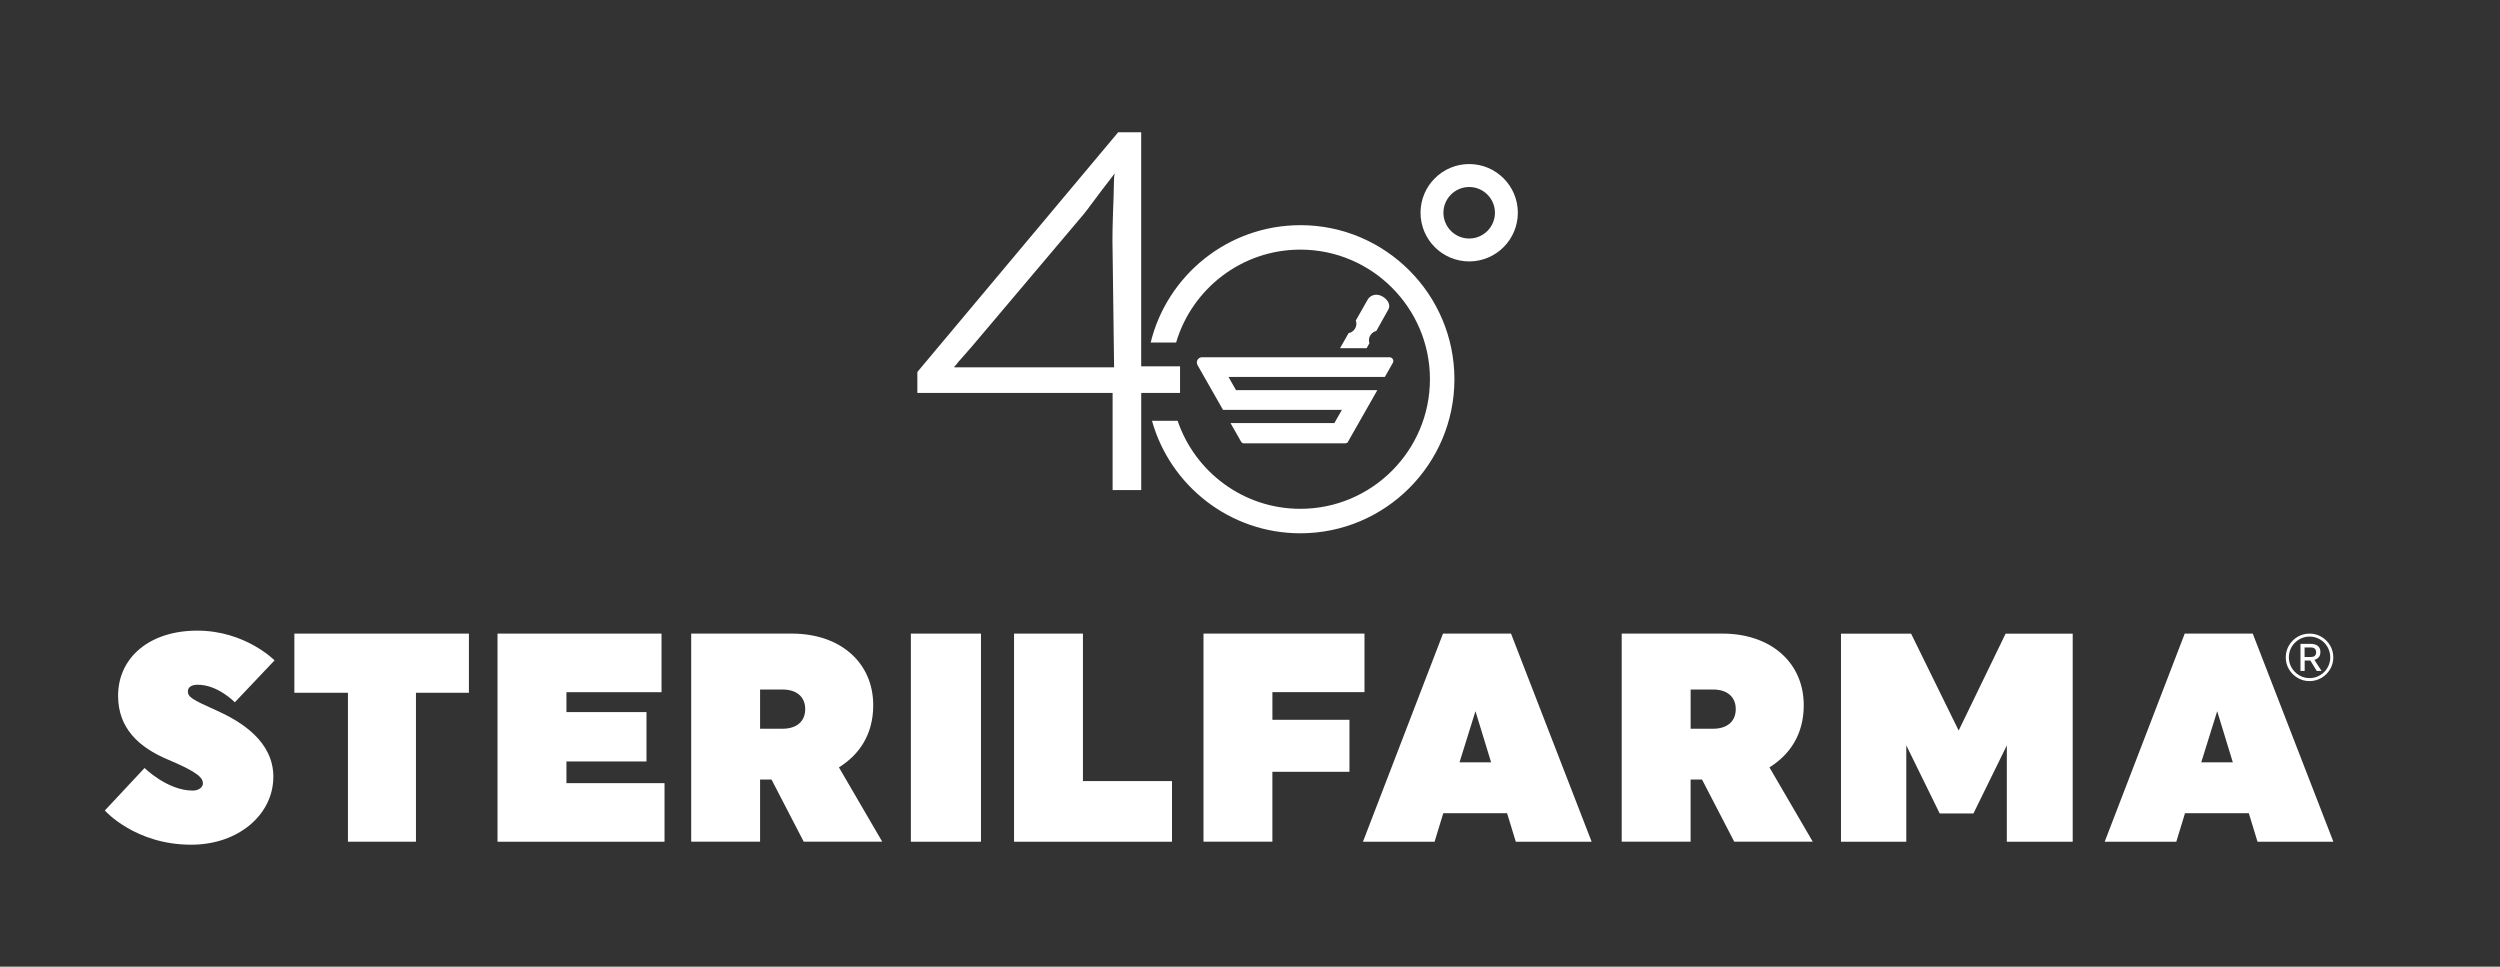 <svg width="1200" height="464" viewBox="0 0 1200 464" fill="none" xmlns="http://www.w3.org/2000/svg">
<rect x="0" y="0" width="1200" height="464" fill="#333333" stroke="none"/>
<g clip-path="url(#clip0_2372_9796)">
<path d="M131.197 372.918C131.197 390.748 114.733 405.458 91.768 405.458C64.752 405.458 50.321 389.041 50.321 389.041L69.392 368.636C69.392 368.636 80.363 379.482 92.497 379.482C95.523 379.482 97.4 377.775 97.4 376.053C97.4 373.477 95.383 370.777 80.363 364.493C66.94 358.782 56.683 349.798 56.683 333.955C56.683 315.691 71.704 302.703 94.669 302.703C117.775 302.703 131.787 316.979 131.787 316.979L112.716 337.105C112.716 337.105 104.632 328.679 94.949 328.679C91.768 328.679 90.185 329.967 90.185 331.813C90.185 334.529 91.923 335.662 104.057 341.093C115.757 346.369 131.212 355.787 131.212 372.918H131.197Z" fill="white"/>
<path d="M199.659 332.527V404.015H167.011V332.527H141.299V304.131H225.076V332.527H199.659Z" fill="white"/>
<path d="M238.81 404.031V304.131H317.528V332.248H271.892V341.807H310.313V365.501H271.892V375.913H318.971V404.031H238.81Z" fill="white"/>
<path d="M331.772 304.131H380.155C403.26 304.131 419.15 317.972 419.15 338.517C419.15 352.498 412.508 362.212 402.686 368.341L423.479 404.015H385.788L370.333 374.191H364.84V404.015H331.772V304.115V304.131ZM364.84 330.96V349.798H375.531C382.467 349.798 386.502 346.229 386.502 340.379C386.502 334.529 382.452 330.96 375.531 330.96H364.84Z" fill="white"/>
<path d="M437.212 304.131H470.869V404.031H437.212V304.131Z" fill="white"/>
<path d="M486.743 404.031V304.131H519.81V374.92H562.56V404.031H486.728H486.743Z" fill="white"/>
<path d="M610.741 370.482V404.015H577.674V304.115H654.95V332.232H610.757V345.5H647.734V370.467H610.757L610.741 370.482Z" fill="white"/>
<path d="M763.973 404.031H727.586L723.396 390.329H692.78L688.591 404.031H654.22L692.641 304.131H725.289L763.989 404.031H763.973ZM700.57 365.92H715.73L708.22 341.372L700.57 365.92Z" fill="white"/>
<path d="M778.42 304.131H826.803C849.908 304.131 865.798 317.972 865.798 338.517C865.798 352.498 859.156 362.212 849.334 368.341L870.127 404.015H832.436L816.981 374.191H811.488V404.015H778.42V304.115V304.131ZM811.503 330.96V349.798H822.194C829.131 349.798 833.165 346.229 833.165 340.379C833.165 334.529 829.115 330.96 822.194 330.96H811.503Z" fill="white"/>
<path d="M915.018 357.805V404.03H883.673V304.162H917.33L940.156 350.667L962.686 304.162H994.9V404.03H963.276V357.805L947.247 390.468H931.062L915.033 357.805H915.018Z" fill="white"/>
<path d="M1120 404.031H1083.61L1079.42 390.329H1048.81L1044.62 404.031H1010.25L1048.67 304.131H1081.32L1120.02 404.031H1120ZM1056.6 365.92H1071.76L1064.25 341.372L1056.6 365.92Z" fill="white"/>
<path d="M1102.87 325.389C1101.12 324.365 1099.72 322.984 1098.69 321.231C1097.67 319.493 1097.16 317.584 1097.16 315.552C1097.16 313.472 1097.67 311.579 1098.69 309.826C1099.72 308.072 1101.1 306.691 1102.85 305.667C1104.61 304.643 1106.52 304.131 1108.58 304.131C1110.64 304.131 1112.55 304.643 1114.29 305.667C1116.04 306.691 1117.42 308.072 1118.45 309.826C1119.47 311.579 1119.98 313.488 1119.98 315.552C1119.98 317.584 1119.47 319.493 1118.45 321.231C1117.42 322.984 1116.04 324.365 1114.29 325.389C1112.54 326.414 1110.63 326.926 1108.58 326.926C1106.53 326.926 1104.62 326.429 1102.87 325.389ZM1113.58 324.148C1115.1 323.248 1116.31 322.038 1117.19 320.502C1118.08 318.981 1118.53 317.32 1118.53 315.552C1118.53 313.736 1118.08 312.076 1117.19 310.539C1116.31 309.003 1115.1 307.793 1113.58 306.893C1112.05 306.008 1110.39 305.558 1108.59 305.558C1106.78 305.558 1105.12 306.008 1103.6 306.908C1102.08 307.808 1100.87 309.019 1099.98 310.539C1099.1 312.076 1098.65 313.721 1098.65 315.536C1098.65 317.352 1099.1 318.965 1099.98 320.486C1100.87 322.022 1102.08 323.233 1103.6 324.133C1105.12 325.033 1106.78 325.483 1108.59 325.483C1110.39 325.483 1112.05 325.033 1113.58 324.133M1104.22 309.05H1109.09C1110.57 309.05 1111.71 309.376 1112.55 310.043C1113.37 310.71 1113.79 311.672 1113.79 312.945C1113.79 314.124 1113.48 315.008 1112.88 315.598C1112.27 316.188 1111.6 316.576 1110.91 316.746L1114.35 322.053H1112.04L1108.97 317.041H1106.24V322.053H1104.23V309.034L1104.22 309.05ZM1109.11 315.35C1110.1 315.35 1110.8 315.133 1111.19 314.729C1111.56 314.326 1111.74 313.767 1111.74 313.084C1111.74 311.548 1110.86 310.772 1109.11 310.772H1106.2V315.35H1109.11Z" fill="white"/>
<path d="M566.439 188.605H547.788V235.219H534.055V188.605H440.331V178.55L536.739 63.475H547.772V175.835H566.424V188.59L566.439 188.605ZM534.769 176.331L534.04 119.895C533.869 115.147 534.039 106.566 534.536 94.137C534.536 92.181 534.583 90.335 534.66 88.612C534.738 86.89 534.784 85.633 534.784 84.811L535.033 83.585H534.784L533.31 85.54C533.14 85.711 531.758 87.511 529.136 90.94L523.255 98.792C521.626 101.088 519.174 104.114 515.9 107.869L474.438 156.935C471.164 160.861 468.464 164.057 466.338 166.509C464.212 168.961 462.49 170.916 461.186 172.39C460.86 172.716 460.488 173.135 460.084 173.616C459.681 174.112 459.386 174.469 459.231 174.717C459.06 174.966 458.905 175.167 458.734 175.338L457.99 176.083L458.238 176.331H534.784H534.769Z" fill="white"/>
<path d="M624.163 108.086C589.436 108.086 560.232 132.122 552.318 164.429H564.53C572.118 138.671 595.984 119.817 624.163 119.817C658.456 119.817 686.371 147.733 686.371 182.026C686.371 216.319 658.456 244.234 624.163 244.234C596.837 244.234 573.592 226.529 565.26 201.981H552.955C561.66 233.093 590.289 255.981 624.163 255.981C664.942 255.981 698.118 222.805 698.118 182.026C698.118 141.247 664.942 108.071 624.163 108.071V108.086Z" fill="white"/>
<path d="M705.209 125.481C692.33 125.481 681.856 115.007 681.856 102.113C681.856 89.218 692.33 78.744 705.209 78.744C718.089 78.744 728.563 89.218 728.563 102.113C728.563 115.007 718.089 125.481 705.209 125.481ZM705.209 89.761C698.397 89.761 692.842 95.316 692.842 102.128C692.842 108.94 698.397 114.495 705.209 114.495C712.021 114.495 717.577 108.94 717.577 102.128C717.577 95.316 712.021 89.761 705.209 89.761Z" fill="white"/>
<path d="M667.022 171.474H577.006C575.61 171.474 574.477 172.607 574.477 174.003C574.477 174.469 574.617 174.919 574.849 175.307L578.046 180.94L581.662 187.271L587.046 196.736H644.103L640.503 203.067H590.646L595.751 212.052H595.767C595.891 212.253 596.046 212.424 596.232 212.548C596.496 212.719 596.791 212.812 597.132 212.812H645.67C645.996 212.812 646.291 212.719 646.539 212.548H646.741L647.051 212.005L652.141 203.067L655.741 196.736L661.125 187.271H593.284L589.684 180.94H664.725L668.558 174.19C668.698 173.91 668.791 173.6 668.791 173.274C668.791 172.266 667.984 171.474 666.991 171.474H667.022Z" fill="white"/>
<path d="M660.583 141.479C658.891 141.479 657.324 142.379 656.47 143.854L650.791 153.831C650.962 154.312 651.07 154.824 651.07 155.352C651.07 157.602 649.472 159.479 647.331 159.898L643.219 167.129H644.895H655.989L657.324 164.755C657.184 164.305 657.091 163.84 657.091 163.359C657.091 161.186 658.596 159.355 660.629 158.874L666.386 148.586C668.186 145.421 664.229 141.479 660.583 141.479Z" fill="white"/>
</g>
<defs>
<clipPath id="clip0_2372_9796">
<rect width="1069.68" height="341.968" fill="white" transform="translate(50.321 63.475)"/>
</clipPath>
</defs>
</svg>
